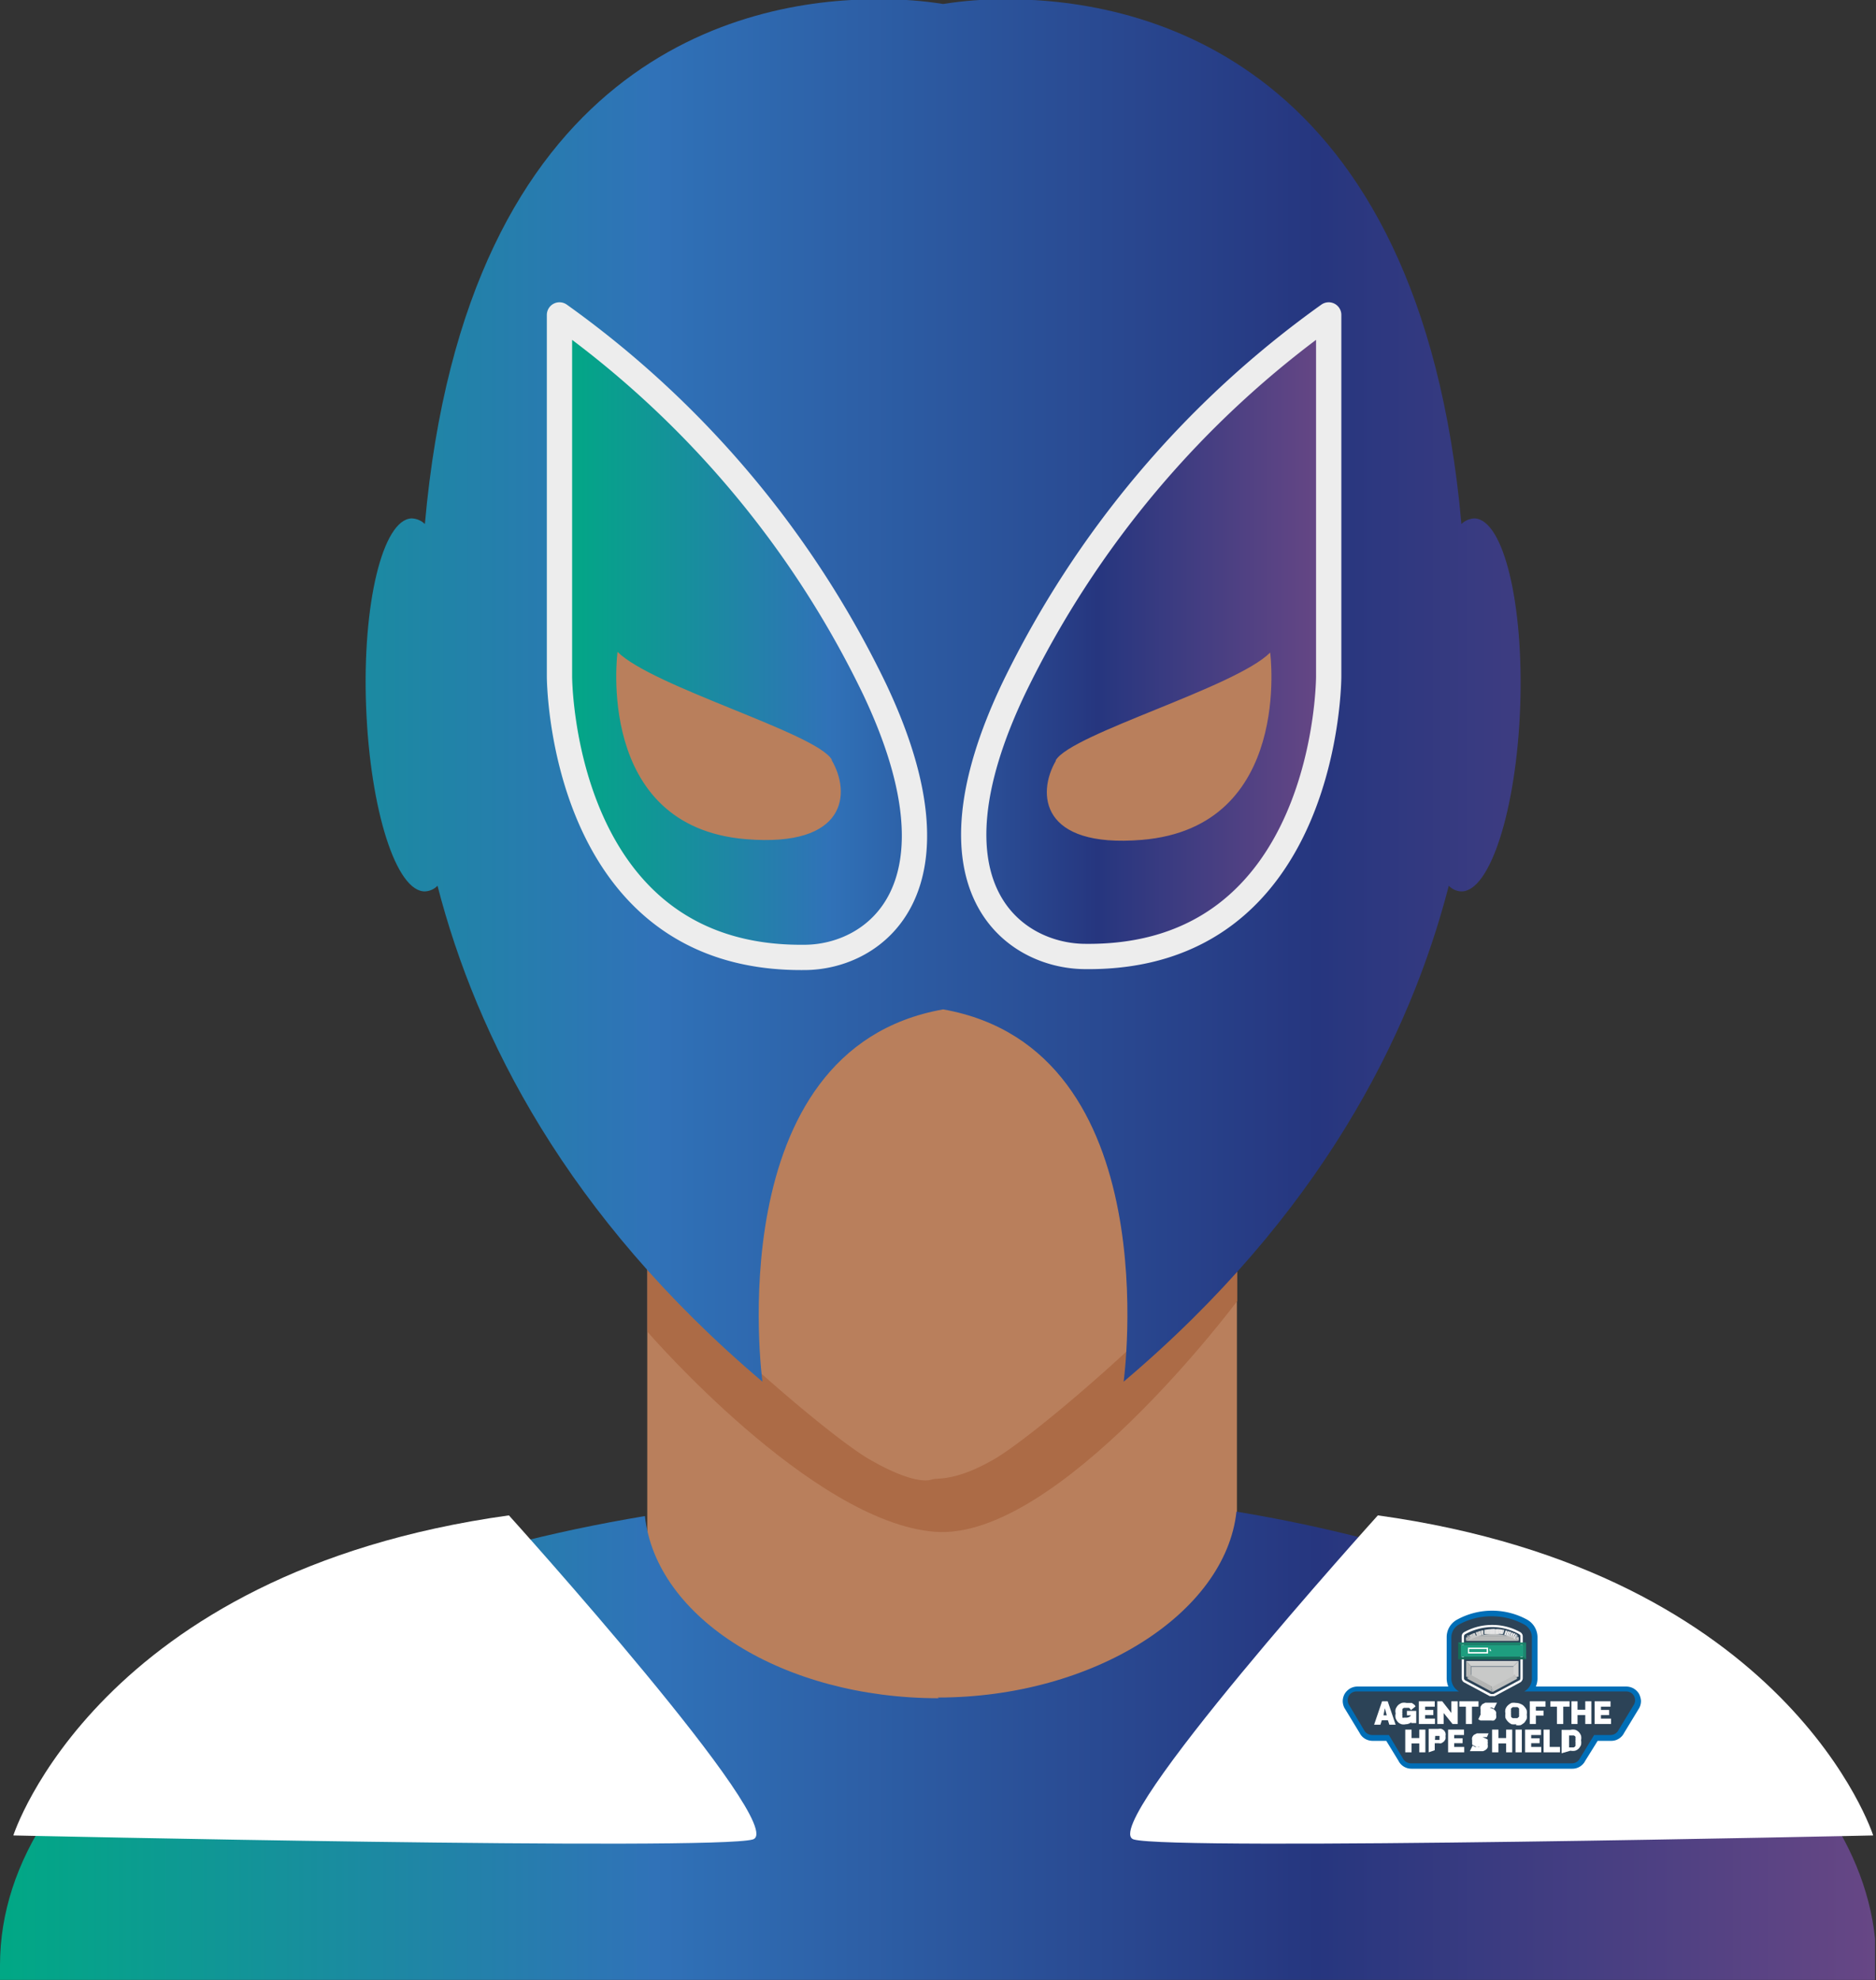 <svg id="ae1752ed-1c37-4e02-881e-980ea7fe457e" data-name="Layer 1" xmlns="http://www.w3.org/2000/svg" xmlns:xlink="http://www.w3.org/1999/xlink" viewBox="0 0 80.14 84.57">
  <rect x="0" y="0" width="80.14" height="84.57" fill="#333333" stroke="none"/>
  <defs>
    <clipPath id="f8026f91-a8af-4312-8ac3-657cc220759e" transform="translate(371.1 -285.21)">
      <rect x="-371.1" y="285.21" width="80.2" height="84.58" fill="none"/>
    </clipPath>
    <clipPath id="b100fc3d-0143-4396-93ae-00975682eda9" transform="translate(371.1 -285.21)">
      <path d="M-331,357.74c-6.65,0-12.08-3.43-12.55-7.78-16,2.66-27.55,10.24-27.55,19.18,0,.21,0,.42,0,.63H-291V368c-.9-8.47-12-15.69-27.28-18.23-.47,4.34-6.11,7.94-12.76,7.94m2.85-72.53a16.27,16.27,0,0,0-2.62.2,16.38,16.38,0,0,0-2.62-.2h-.22c-5.72,0-17.53,2.54-19.3,22.41a.85.85,0,0,0-.57-.24c-1.23.05-2.11,3.65-1.94,8.05s1.29,7.93,2.53,7.88a.8.8,0,0,0,.52-.24c1.66,6.44,5.51,14.09,13.88,21.18,0,0-1.94-14.19,7.72-15.9,9.66,1.71,7.71,15.9,7.71,15.9,8.38-7.09,12.23-14.74,13.89-21.18a.78.78,0,0,0,.52.24c1.23.05,2.37-3.48,2.53-7.88s-.71-8-1.95-8.05a.84.84,0,0,0-.56.24c-1.77-19.87-13.59-22.38-19.3-22.41Z" fill="none"/>
    </clipPath>
    <linearGradient id="eefbd210-5d2f-4fde-b423-968b99016eaf" x1="-3.64" y1="847.33" x2="-2.64" y2="847.33" gradientTransform="matrix(80.2, 0, 0, -80.2, 291.9, 67994.33)" gradientUnits="userSpaceOnUse">
      <stop offset="0" stop-color="#00a984"/>
      <stop offset="0" stop-color="#00a984"/>
      <stop offset="0.35" stop-color="#3072b8"/>
      <stop offset="0.7" stop-color="#26367f"/>
      <stop offset="1" stop-color="#684785"/>
    </linearGradient>
    <clipPath id="af4abb47-0bcf-4829-b80f-7e13d030ca96" transform="translate(371.1 -285.21)">
      <path d="M-347.2,314.1s0,12.11,10.46,12c3,0,7.05-2.92,3-11.46a42.08,42.08,0,0,0-13.45-15.94Zm19.41.5c-4.06,8.54,0,11.42,3,11.46,10.47.15,10.46-12,10.46-12V298.66a42.08,42.08,0,0,0-13.45,15.94" fill="none"/>
    </clipPath>
    <linearGradient id="a3c3e65d-64d5-4902-b308-e1b731dc3e11" x1="-10.32" y1="855.94" x2="-9.32" y2="855.94" gradientTransform="matrix(32.87, 0, 0, -32.87, 363.13, 28158.79)" xlink:href="#eefbd210-5d2f-4fde-b423-968b99016eaf"/>
    <clipPath id="bc7c7ae8-b1ca-4359-b8b1-574b048419eb" transform="translate(371.1 -285.21)">
      <path d="M-308.36,355.15a.06.06,0,0,1,.05.09s.05-.05.05-.09Z" fill="none"/>
    </clipPath>
    <clipPath id="a7225abc-6fd1-4e21-a3a4-638bce15d64f" transform="translate(371.1 -285.21)">
      <path d="M-306.44,355.15a.09.09,0,0,0,.05.09l.05-.09h-.1Z" fill="none"/>
    </clipPath>
    <clipPath id="a95d5439-0d07-474c-ac43-d1dc221b09fe" transform="translate(371.1 -285.21)">
      <path d="M-306.34,355.15h.11a.11.11,0,0,0-.06-.1Z" fill="none"/>
    </clipPath>
    <clipPath id="f2e8da93-6bd6-409a-975b-30ea43415183" transform="translate(371.1 -285.21)">
      <path d="M-308.41,355.05a.11.11,0,0,0-.06.1h.11a.06.06,0,0,1,.05.09,2,2,0,0,1,1-.24,2,2,0,0,1,1,.24l.1-.19a2.29,2.29,0,0,0-1.06-.27,2.29,2.29,0,0,0-1.06.27" fill="none"/>
    </clipPath>
    <clipPath id="e7ba8859-e829-4228-b772-caccf91736e2" transform="translate(371.1 -285.21)">
      <path d="M-306.34,356.81Zm-.1,0h.1l-.05-.09a.11.11,0,0,0-.05.09" fill="none"/>
    </clipPath>
    <clipPath id="a4515052-d0da-4759-a3d2-ab629d92b05e" transform="translate(371.1 -285.21)">
      <path d="M-308.36,356.82h0m0,0h.1a.09.09,0,0,0-.05-.09Z" fill="none"/>
    </clipPath>
    <clipPath id="ae035e1d-059c-4902-a731-77c44b2a1d78" transform="translate(371.1 -285.21)">
      <path d="M-308.47,356.81a.11.11,0,0,0,.06.1l.05-.09h-.11Z" fill="none"/>
    </clipPath>
    <clipPath id="e09e2244-4208-4178-9703-a5b4447a8d6a" transform="translate(371.1 -285.21)">
      <path d="M-306.34,356.81h0l0,.1a.11.11,0,0,0,.06-.1Z" fill="none"/>
    </clipPath>
  </defs>
  <title>hero-2</title>
  <rect x="27.65" y="50.97" width="25.19" height="25.19" fill="#b97f5c"/>
  <g clip-path="url(#f8026f91-a8af-4312-8ac3-657cc220759e)">
    <path d="M-343.44,342.09s7,8.11,12.26,8.54,12.93-9.85,12.93-9.85v-4.6h-25.19Z" transform="translate(371.1 -285.21)" fill="#ac6b46"/>
    <path d="M-312.56,312l-2.1-.28c.47-8.73.79-16.49.79-16.49H-348.7s.32,7.8.8,16.56l-1.58.21s-2.63,4.82-1.54,9.42a13.46,13.46,0,0,0,4.16,6.43,46.38,46.38,0,0,0,1,7.81c1.31,3.29,9.63,10.51,11.82,11.83,1.71,1,2.48,1,2.74.91s1,.11,2.74-.91c2.19-1.32,10.52-8.54,11.83-11.83a42.66,42.66,0,0,0,1-7.31,13.89,13.89,0,0,0,4.73-6.93c1.09-4.6-1.54-9.42-1.54-9.42" transform="translate(371.1 -285.21)" fill="#b97f5c"/>
  </g>
  <g clip-path="url(#b100fc3d-0143-4396-93ae-00975682eda9)">
    <rect width="80.14" height="84.57" fill="url(#eefbd210-5d2f-4fde-b423-968b99016eaf)"/>
  </g>
  <g clip-path="url(#af4abb47-0bcf-4829-b80f-7e13d030ca96)">
    <rect x="23.88" y="13.45" width="32.89" height="27.56" fill="url(#a3c3e65d-64d5-4902-b308-e1b731dc3e11)"/>
  </g>
  <g clip-path="url(#f8026f91-a8af-4312-8ac3-657cc220759e)">
    <path d="M-314.34,314.1V298.66a42.08,42.08,0,0,0-13.45,15.94c-4.07,8.54,0,11.42,3,11.46C-314.33,326.21-314.34,314.1-314.34,314.1Zm-32.86-15.44V314.1s0,12.11,10.46,12c3,0,7.05-2.92,3-11.46A42.08,42.08,0,0,0-347.2,298.66Z" transform="translate(371.1 -285.21)" fill="none" stroke="#ededed" stroke-linecap="round" stroke-linejoin="round" stroke-width="1.08"/>
    <path d="M-326,317.71c-.8,1.38-.67,3.73,3.68,3.37,6.47-.54,5.48-8,5.48-8-1.49,1.49-8.49,3.47-9.16,4.6m-9.57,0c.81,1.38.68,3.73-3.67,3.37-6.48-.54-5.48-8-5.48-8,1.49,1.49,8.49,3.47,9.15,4.6" transform="translate(371.1 -285.21)" fill="#b97f5c"/>
    <path d="M-312.24,349.93s-12.06,13.35-10.43,13.84,31.59-.17,31.59-.17-3.58-11.23-21.16-13.67" transform="translate(371.1 -285.21)" fill="#fff"/>
    <path d="M-349.36,349.93s12.05,13.35,10.42,13.84-31.59-.17-31.59-.17,3.58-11.23,21.17-13.67" transform="translate(371.1 -285.21)" fill="#fff"/>
    <path d="M-312.46,359.46a.54.54,0,0,1-.49-.3l-.65-1.07h0a.55.55,0,0,1,0-.54.55.55,0,0,1,.47-.26h4a.82.82,0,0,1-.12-.41v-1.78a.79.79,0,0,1,.41-.68,3.07,3.07,0,0,1,1.46-.37,3.06,3.06,0,0,1,1.45.37.79.79,0,0,1,.41.68v1.78a.82.82,0,0,1-.12.41h4a.56.56,0,0,1,.47.26.55.55,0,0,1,0,.54h0l-.65,1.07a.53.53,0,0,1-.48.3Z" transform="translate(371.1 -285.21)" fill="#2c4357"/>
    <path d="M-307.36,353.88a3.28,3.28,0,0,0-1.53.39,1,1,0,0,0-.49.82v1.78a1.09,1.09,0,0,0,0,.25h-3.77a.73.73,0,0,0-.35.09.88.88,0,0,0-.26.25.79.79,0,0,0-.1.34.84.84,0,0,0,.07.35l0,0,.64,1.07a.68.68,0,0,0,.26.27.7.7,0,0,0,.37.11h10.19a.72.72,0,0,0,.37-.11.72.72,0,0,0,.25-.27l.65-1.07v0a.72.72,0,0,0,.08-.35.68.68,0,0,0-.11-.34.75.75,0,0,0-.25-.25.73.73,0,0,0-.35-.09h-3.75a1.09,1.09,0,0,0,0-.25v-1.78a1,1,0,0,0-.49-.82,3.29,3.29,0,0,0-1.54-.39m0,.32a2.86,2.86,0,0,1,1.38.35.63.63,0,0,1,.33.54v1.78a.62.62,0,0,1-.33.54l-.06,0h4.42a.37.37,0,0,1,.33.19.38.38,0,0,1,0,.37l-.66,1.09a.38.38,0,0,1-.34.21h-10.19a.39.39,0,0,1-.35-.21l-.65-1.09a.38.38,0,0,1,0-.37.37.37,0,0,1,.33-.19h4.44l-.06,0a.62.62,0,0,1-.33-.54v-1.78a.63.63,0,0,1,.33-.54,2.85,2.85,0,0,1,1.37-.35" transform="translate(371.1 -285.21)" fill="#fff"/>
    <path d="M-310.8,360.65a.55.55,0,0,1-.49-.3l-.67-1.09a.54.54,0,0,1,0-.55.56.56,0,0,1,.47-.26h8.23a.54.54,0,0,1,.46.26.56.56,0,0,1,0,.53l-.69,1.12a.56.56,0,0,1-.48.29Z" transform="translate(371.1 -285.21)" fill="#2c4357"/>
    <path d="M-303.25,358.29h-8.23a.7.7,0,0,0-.6.34.71.71,0,0,0,0,.69v0l.67,1.09a.7.7,0,0,0,.63.38h6.87a.69.69,0,0,0,.62-.38l.68-1.09v0a.71.71,0,0,0,0-.69.7.7,0,0,0-.6-.34m0,.32a.39.39,0,0,1,.33.19.38.38,0,0,1,0,.37l-.69,1.11a.38.38,0,0,1-.34.21h-6.87a.39.39,0,0,1-.35-.21l-.68-1.11a.38.38,0,0,1,0-.37.37.37,0,0,1,.33-.19Z" transform="translate(371.1 -285.21)" fill="#fff"/>
    <path d="M-310.8,360.61a.49.49,0,0,1-.45-.27l-.57-.92h-.64a.5.5,0,0,1-.45-.28l-.65-1.07h0a.52.52,0,0,1,0-.5.52.52,0,0,1,.44-.24H-309a.71.71,0,0,1-.16-.45v-1.78a.73.73,0,0,1,.39-.64,3,3,0,0,1,1.43-.37,3,3,0,0,1,1.44.37.73.73,0,0,1,.39.64v1.78a.73.73,0,0,1-.16.45h4.07a.5.5,0,0,1,.43.24.52.52,0,0,1,0,.5h0l-.65,1.07a.51.51,0,0,1-.45.28h-.65l-.56.92a.5.5,0,0,1-.45.27Z" transform="translate(371.1 -285.21)" fill="#2c4357"/>
    <path d="M-307.36,354a3.11,3.11,0,0,0-1.49.38.85.85,0,0,0-.45.75v1.78a.93.93,0,0,0,.07.33h-3.88a.65.65,0,0,0-.31.08.69.69,0,0,0-.23.22.65.65,0,0,0-.09.3.64.64,0,0,0,.07.31v0l.65,1.07a.61.61,0,0,0,.23.25.63.63,0,0,0,.33.09h.58l.52.85a.61.61,0,0,0,.23.25.63.63,0,0,0,.33.09h6.87a.59.59,0,0,0,.32-.09.61.61,0,0,0,.23-.25l.53-.85h.58a.59.59,0,0,0,.32-.09.61.61,0,0,0,.23-.25l.65-1.07v0a.64.64,0,0,0,.07-.31.8.8,0,0,0-.09-.3.69.69,0,0,0-.23-.22.68.68,0,0,0-.31-.08h-3.86a.93.93,0,0,0,.07-.33v-1.78a.87.87,0,0,0-.45-.75,3.12,3.12,0,0,0-1.5-.38m0,.24a2.86,2.86,0,0,1,1.38.35.63.63,0,0,1,.33.54v1.78a.62.62,0,0,1-.33.54l-.06,0h4.42a.37.37,0,0,1,.33.19.38.38,0,0,1,0,.37l-.66,1.09a.38.38,0,0,1-.34.21H-303l-.61,1a.38.38,0,0,1-.34.21h-6.87a.39.39,0,0,1-.35-.21l-.6-1h-.71a.39.39,0,0,1-.35-.21l-.65-1.09a.38.38,0,0,1,0-.37.37.37,0,0,1,.33-.19h4.44l-.06,0a.62.62,0,0,1-.33-.54v-1.78a.63.63,0,0,1,.33-.54,2.85,2.85,0,0,1,1.37-.35" transform="translate(371.1 -285.21)" fill="#006eb7"/>
    <path d="M-308.5,355a2.42,2.42,0,0,1,1.14-.3,2.43,2.43,0,0,1,1.15.3s.06.06.06.05v1.77c0,.1,0,.14-.06.16l-1.09.58h-.11l-1.09-.58a.11.11,0,0,1-.06-.1v-1.78a.11.11,0,0,1,.06-.1m2.45.1a.21.21,0,0,0-.12-.19,2.45,2.45,0,0,0-1.19-.3,2.44,2.44,0,0,0-1.18.3.21.21,0,0,0-.12.19v1.78a.21.21,0,0,0,.12.19l1.08.58.1,0,.11,0,1.08-.58a.22.22,0,0,0,.12-.19Z" transform="translate(371.1 -285.21)" fill="#fff"/>
  </g>
  <g clip-path="url(#bc7c7ae8-b1ca-4359-b8b1-574b048419eb)">
    <path d="M-308.36,355.15h.11s0,.08-.06.09l-.05-.09h0" transform="translate(371.1 -285.21)" fill="#8c8d8c"/>
  </g>
  <g clip-path="url(#a7225abc-6fd1-4e21-a3a4-638bce15d64f)">
    <path d="M-306.34,355.15l-.05.09a.09.09,0,0,1-.05-.09h.1" transform="translate(371.1 -285.21)" fill="#8c8d8c"/>
  </g>
  <path d="M-308.47,355.15v.13l.13-.13Zm.13,0h.09v-.08Z" transform="translate(371.1 -285.21)" fill="#d2d2d1"/>
  <path d="M-306.36,355.15l.13.13v-.13Zm-.08,0h.08l-.08-.08Z" transform="translate(371.1 -285.21)" fill="#b6b7b6"/>
  <g clip-path="url(#a95d5439-0d07-474c-ac43-d1dc221b09fe)">
    <polyline points="64.75 69.95 64.81 69.84 64.81 69.85 64.75 69.95" fill="#ececec"/>
    <polyline points="64.75 69.95 64.81 69.85 64.82 69.85 64.75 69.95" fill="#ececec"/>
    <polyline points="64.75 69.95 64.82 69.85 64.83 69.86 64.75 69.95" fill="#eeeded"/>
    <polyline points="64.75 69.95 64.83 69.86 64.84 69.86 64.75 69.95" fill="#eeedee"/>
    <path d="M-306.34,355.16l.08-.09a.08.08,0,0,1,0,0l-.1,0h0" transform="translate(371.1 -285.21)" fill="#eeefef"/>
    <polyline points="64.75 69.95 64.86 69.9 64.86 69.91 64.75 69.95" fill="#eeedee"/>
    <polyline points="64.75 69.95 64.86 69.91 64.87 69.92 64.75 69.95" fill="#eeeded"/>
    <polyline points="64.75 69.95 64.87 69.92 64.87 69.92 64.75 69.95" fill="#ececec"/>
    <polyline points="64.75 69.95 64.87 69.92 64.87 69.92 64.75 69.95" fill="#ececec"/>
    <polyline points="64.75 69.94 64.87 69.92 64.87 69.93 64.75 69.94" fill="#ececec"/>
    <polyline points="64.75 69.94 64.87 69.93 64.87 69.93 64.75 69.94" fill="#ececec"/>
    <polyline points="64.75 69.94 64.87 69.93 64.87 69.93 64.75 69.94" fill="#eaeaea"/>
    <polyline points="64.75 69.94 64.87 69.93 64.87 69.93 64.75 69.94" fill="#eaeaea"/>
    <polyline points="64.75 69.94 64.87 69.93 64.87 69.94 64.75 69.94" fill="#eaeaea"/>
    <polyline points="64.75 69.94 64.87 69.94 64.87 69.94 64.75 69.94" fill="#e8e9e9"/>
    <polyline points="64.75 69.94 64.87 69.94 64.87 69.94 64.75 69.94" fill="#e8e7e7"/>
    <polyline points="64.75 69.94 64.87 69.94 64.87 69.94 64.75 69.94" fill="#e8e7e7"/>
    <polyline points="64.75 69.94 64.87 69.94 64.87 69.94 64.75 69.94" fill="#e6e6e6"/>
    <polyline points="64.75 69.94 64.87 69.94 64.87 69.94 64.75 69.94" fill="#e6e6e6"/>
    <polyline points="64.75 69.94 64.87 69.94 64.87 69.94 64.75 69.94" fill="#e3e3e4"/>
    <polyline points="64.75 69.94 64.87 69.94 64.87 69.94 64.75 69.94" fill="#e3e3e4"/>
    <path d="M-306.34,355.15h0Z" transform="translate(371.1 -285.21)" fill="#e1e2e2"/>
  </g>
  <polygon points="62.84 69.86 62.63 70.08 64.87 70.08 64.65 69.86 62.84 69.86" fill="#b8b9b8"/>
  <g clip-path="url(#f2e8da93-6bd6-409a-975b-30ea43415183)">
    <polyline points="62.84 69.94 62.63 69.94 62.63 69.94 62.84 69.95 62.84 69.94" fill="#acadac"/>
    <polyline points="62.84 69.95 62.63 69.94 62.63 69.93 62.84 69.96 62.84 69.95" fill="#afb0b0"/>
    <path d="M-308.26,355.17l-.21,0h0l.21.05h0" transform="translate(371.1 -285.21)" fill="#b3b4b3"/>
    <path d="M-308.26,355.18l-.21-.05v0l.2.08h0" transform="translate(371.1 -285.21)" fill="#b6b7b6"/>
    <path d="M-308.26,355.19l-.2-.08h0l.19.11v0" transform="translate(371.1 -285.21)" fill="#babbba"/>
    <path d="M-308.27,355.21l-.19-.11v0l.17.14h0" transform="translate(371.1 -285.21)" fill="#bdbebd"/>
    <path d="M-308.28,355.22l-.17-.14h0l.16.16h0" transform="translate(371.1 -285.21)" fill="#c0c1c0"/>
    <polyline points="62.81 70.02 62.66 69.86 62.67 69.86 62.8 70.03 62.81 70.02" fill="#c3c4c3"/>
    <polyline points="62.8 70.03 62.67 69.86 62.68 69.85 62.8 70.03 62.8 70.03" fill="#c7c7c6"/>
    <path d="M-308.3,355.24l-.12-.18h0l.05,0,.09.19,0,0h0" transform="translate(371.1 -285.21)" fill="#cacbca"/>
    <path d="M-308.27,355.22l-.09-.19.14-.07.08.2-.13.06" transform="translate(371.1 -285.21)" fill="#cdcecd"/>
    <path d="M-308.14,355.16l-.08-.2.13,0,.07.2-.12.05" transform="translate(371.1 -285.21)" fill="#d0d1d0"/>
    <path d="M-308,355.11l-.07-.2.12,0,.06.21-.11,0" transform="translate(371.1 -285.21)" fill="#d4d4d3"/>
    <path d="M-307.91,355.08l-.06-.21.12,0,.05.21-.11,0" transform="translate(371.1 -285.21)" fill="#d7d7d6"/>
    <path d="M-307.8,355.05l-.05-.21.12,0,0,.21-.1,0" transform="translate(371.1 -285.21)" fill="#dadad9"/>
    <path d="M-307.69,355l0-.21.11,0,0,.21-.09,0" transform="translate(371.1 -285.21)" fill="#dddddc"/>
    <path d="M-307.6,355l0-.21h.1l0,.21h-.1" transform="translate(371.1 -285.21)" fill="#e1e1e1"/>
    <path d="M-307.5,355l0-.21h.1V355h-.09" transform="translate(371.1 -285.21)" fill="#e1e2e2"/>
    <path d="M-307.41,355v-.22h.1V355h-.08" transform="translate(371.1 -285.21)" fill="#e3e3e4"/>
    <path d="M-307.33,355v-.22h.09V355h-.09" transform="translate(371.1 -285.21)" fill="#e3e3e4"/>
    <path d="M-307.24,355v-.21h.09l0,.22h-.08" transform="translate(371.1 -285.21)" fill="#e6e6e6"/>
    <path d="M-307.16,355l0-.22h.09l0,.22h-.08" transform="translate(371.1 -285.21)" fill="#e6e6e6"/>
    <path d="M-307.08,355l0-.22.09,0,0,.21h-.08" transform="translate(371.1 -285.21)" fill="#e8e7e7"/>
    <path d="M-307,355l0-.21h.08l0,.21H-307" transform="translate(371.1 -285.21)" fill="#e8e7e7"/>
    <path d="M-306.92,355l0-.21.09,0-.06.21-.07,0" transform="translate(371.1 -285.21)" fill="#e8e9e9"/>
    <path d="M-306.85,355.06l.06-.21.08,0-.06.2-.08,0" transform="translate(371.1 -285.21)" fill="#eaeaea"/>
    <path d="M-306.77,355.08l.06-.2.09,0-.07.21-.08,0" transform="translate(371.1 -285.21)" fill="#eaeaea"/>
    <path d="M-306.69,355.11l.07-.21.08,0-.08.2-.07,0" transform="translate(371.1 -285.21)" fill="#eaeaea"/>
    <path d="M-306.62,355.14l.08-.2.09,0-.09.2-.08,0" transform="translate(371.1 -285.21)" fill="#ececec"/>
    <path d="M-306.54,355.17l.09-.2.09,0-.1.2-.08,0" transform="translate(371.1 -285.21)" fill="#ececec"/>
    <path d="M-306.46,355.21l.1-.2.07,0-.1.19-.07,0" transform="translate(371.1 -285.21)" fill="#ececec"/>
  </g>
  <path d="M-308.47,355.15v.13l.13-.13Zm.13,0h.09v-.08Z" transform="translate(371.1 -285.21)" fill="#b6b7b6"/>
  <path d="M-306.36,355.15l.13.13v-.13Zm-.08,0h.08l-.08-.08Z" transform="translate(371.1 -285.21)" fill="#d2d2d1"/>
  <g clip-path="url(#f8026f91-a8af-4312-8ac3-657cc220759e)">
    <path d="M-306.39,355.24a.09.09,0,0,1-.05-.09v-.08h-1.81v.08s0,.08-.06.09a2,2,0,0,1,1-.24,2,2,0,0,1,1,.24" transform="translate(371.1 -285.21)" fill="#c8c9c8"/>
  </g>
  <g clip-path="url(#e7ba8859-e829-4228-b772-caccf91736e2)">
    <path d="M-306.34,356.81h-.1a.11.11,0,0,1,.05-.09l.05.1h0" transform="translate(371.1 -285.21)" fill="#8c8d8c"/>
  </g>
  <g clip-path="url(#a4515052-d0da-4759-a3d2-ab629d92b05e)">
    <polygon points="62.73 71.61 62.79 71.51 62.79 71.51 62.73 71.61" fill="#eeeded"/>
    <polyline points="62.73 71.61 62.79 71.51 62.79 71.51 62.73 71.61" fill="#ececec"/>
    <polygon points="62.73 71.61 62.79 71.51 62.79 71.52 62.73 71.61" fill="#ececec"/>
    <polyline points="62.73 71.61 62.79 71.52 62.79 71.52 62.73 71.61" fill="#ececec"/>
    <polygon points="62.73 71.61 62.79 71.52 62.79 71.52 62.73 71.61" fill="#ececec"/>
    <polyline points="62.73 71.61 62.79 71.52 62.79 71.52 62.73 71.61" fill="#eaeaea"/>
    <polyline points="62.73 71.61 62.79 71.52 62.79 71.52 62.73 71.61" fill="#eaeaea"/>
    <polyline points="62.73 71.61 62.79 71.52 62.73 71.61" fill="#eaeaea"/>
    <polyline points="62.73 71.61 62.79 71.52 62.73 71.61" fill="#e8e9e9"/>
    <polyline points="62.73 71.61 62.79 71.52 62.79 71.52 62.73 71.61" fill="#e8e7e7"/>
    <path d="M-308.36,356.82l.06-.09Z" transform="translate(371.1 -285.21)" fill="#e8e7e7"/>
    <path d="M-308.36,356.82l.06-.09Z" transform="translate(371.1 -285.21)" fill="#e6e6e6"/>
    <polyline points="62.73 71.61 62.79 71.52 62.73 71.61" fill="#e6e6e6"/>
    <path d="M-308.36,356.82l.06-.09Z" transform="translate(371.1 -285.21)" fill="#e3e3e4"/>
    <polyline points="62.73 71.61 62.79 71.52 62.79 71.52 62.73 71.61" fill="#e3e3e4"/>
    <path d="M-308.36,356.82l.06-.09Z" transform="translate(371.1 -285.21)" fill="#e1e2e2"/>
    <polyline points="62.73 71.61 62.79 71.52 62.73 71.61" fill="#e1e1e1"/>
    <path d="M-308.36,356.82l.06-.09Z" transform="translate(371.1 -285.21)" fill="#dddddc"/>
    <polyline points="62.73 71.61 62.79 71.52 62.73 71.61" fill="#dadad9"/>
    <polygon points="62.73 71.61 62.79 71.52 62.8 71.52 62.73 71.61" fill="#d7d7d6"/>
    <polyline points="62.73 71.61 62.8 71.52 62.73 71.61" fill="#d4d4d3"/>
    <polyline points="62.73 71.61 62.8 71.52 62.73 71.61" fill="#d0d1d0"/>
    <path d="M-308.36,356.82l.06-.09Z" transform="translate(371.1 -285.21)" fill="#cdcecd"/>
    <polyline points="62.73 71.61 62.8 71.52 62.8 71.52 62.73 71.61" fill="#cacbca"/>
    <polyline points="62.73 71.61 62.8 71.52 62.73 71.61" fill="#c7c7c6"/>
    <polygon points="62.73 71.61 62.8 71.52 62.8 71.52 62.73 71.61" fill="#c3c4c3"/>
    <path d="M-308.36,356.82l.06-.09Z" transform="translate(371.1 -285.21)" fill="#c0c1c0"/>
    <path d="M-308.36,356.82l.06-.09Z" transform="translate(371.1 -285.21)" fill="#bdbebd"/>
    <path d="M-308.36,356.82l.06-.09Z" transform="translate(371.1 -285.21)" fill="#babbba"/>
    <polyline points="62.73 71.61 62.8 71.52 62.73 71.61" fill="#b6b7b6"/>
    <polyline points="62.73 71.61 62.8 71.52 62.8 71.52 62.73 71.61" fill="#b3b4b3"/>
    <polyline points="62.73 71.61 62.8 71.52 62.73 71.61" fill="#afb0b0"/>
    <polyline points="62.73 71.61 62.8 71.52 62.73 71.61" fill="#acadac"/>
    <polyline points="62.73 71.61 62.8 71.52 62.73 71.61" fill="#a8aaa9"/>
    <path d="M-308.36,356.82l.06-.09Z" transform="translate(371.1 -285.21)" fill="#a5a6a6"/>
    <polyline points="62.73 71.61 62.8 71.52 62.8 71.52 62.73 71.61" fill="#a1a3a2"/>
    <polyline points="62.73 71.61 62.8 71.52 62.8 71.52 62.73 71.61" fill="#9e9f9f"/>
    <polyline points="62.73 71.61 62.8 71.52 62.8 71.52 62.73 71.61" fill="#9a9c9b"/>
    <polyline points="62.73 71.61 62.8 71.52 62.8 71.52 62.73 71.61" fill="#979897"/>
    <polyline points="62.73 71.61 62.8 71.52 62.8 71.52 62.73 71.61" fill="#939494"/>
    <polyline points="62.73 71.61 62.8 71.52 62.73 71.61" fill="#8f9190"/>
    <path d="M-308.36,356.82l.06-.09a.09.09,0,0,1,0,.08h-.1" transform="translate(371.1 -285.21)" fill="#8c8d8c"/>
  </g>
  <path d="M-307.35,357.46h.05l-.09-.18Zm0-.2h0v0Z" transform="translate(371.1 -285.21)" fill="#acadac"/>
  <path d="M-307.4,357.45h0l0-.12Zm0-.21,0,.1,0-.1Z" transform="translate(371.1 -285.21)" fill="#cdcecd"/>
  <g clip-path="url(#ae035e1d-059c-4902-a731-77c44b2a1d78)">
    <path d="M-308.36,356.81l-.05.1h0l.06-.1" transform="translate(371.1 -285.21)" fill="#8c8d8c"/>
    <polyline points="62.74 71.61 62.67 71.7 62.67 71.7 62.74 71.61" fill="#8f9190"/>
    <polyline points="62.74 71.61 62.67 71.7 62.67 71.7 62.74 71.61" fill="#939494"/>
    <polyline points="62.74 71.61 62.67 71.7 62.67 71.69 62.74 71.61" fill="#979897"/>
    <polyline points="62.74 71.61 62.67 71.69 62.67 71.69 62.74 71.61" fill="#9a9c9b"/>
    <polyline points="62.74 71.61 62.67 71.69 62.67 71.69 62.74 71.61" fill="#9e9f9f"/>
    <polyline points="62.74 71.61 62.67 71.69 62.67 71.69 62.74 71.61" fill="#a1a3a2"/>
    <polyline points="62.74 71.61 62.67 71.69 62.66 71.69 62.74 71.61" fill="#a5a6a6"/>
    <path d="M-308.36,356.81l-.08.08,0,0,.1-.05h0" transform="translate(371.1 -285.21)" fill="#a8aaa9"/>
    <path d="M-308.36,356.81l-.1.05a.06.06,0,0,1,0,0h.11" transform="translate(371.1 -285.21)" fill="#acadac"/>
    <polyline points="62.74 71.61 62.63 71.61 62.63 71.61 62.74 71.61" fill="#afb0b0"/>
  </g>
  <g clip-path="url(#e09e2244-4208-4178-9703-a5b4447a8d6a)">
    <path d="M-306.34,356.81h0Z" transform="translate(371.1 -285.21)" fill="#eaeaea"/>
    <polyline points="64.76 71.61 64.87 71.61 64.87 71.61 64.76 71.61" fill="#eaeaea"/>
    <polygon points="64.76 71.61 64.87 71.61 64.87 71.61 64.76 71.61" fill="#eaeaea"/>
    <polyline points="64.76 71.61 64.87 71.61 64.87 71.61 64.76 71.61" fill="#e8e9e9"/>
    <polyline points="64.76 71.61 64.87 71.61 64.87 71.61 64.76 71.61" fill="#e8e7e7"/>
    <polyline points="64.76 71.61 64.87 71.61 64.87 71.61 64.76 71.61" fill="#e8e7e7"/>
    <polyline points="64.76 71.61 64.87 71.61 64.87 71.61 64.76 71.61" fill="#e6e6e6"/>
    <polyline points="64.76 71.61 64.87 71.61 64.87 71.62 64.76 71.61" fill="#e6e6e6"/>
    <polyline points="64.76 71.61 64.87 71.62 64.87 71.62 64.76 71.61" fill="#e3e3e4"/>
    <polyline points="64.76 71.61 64.87 71.62 64.87 71.62 64.76 71.61" fill="#e3e3e4"/>
    <polyline points="64.76 71.61 64.87 71.62 64.87 71.62 64.76 71.61" fill="#e1e2e2"/>
    <polyline points="64.76 71.61 64.87 71.62 64.87 71.63 64.76 71.61" fill="#e1e1e1"/>
    <polyline points="64.76 71.61 64.87 71.63 64.87 71.63 64.76 71.61" fill="#dddddc"/>
    <polyline points="64.76 71.61 64.87 71.63 64.87 71.64 64.76 71.61" fill="#dadad9"/>
    <polyline points="64.76 71.61 64.87 71.64 64.86 71.64 64.76 71.61" fill="#d7d7d6"/>
    <polyline points="64.76 71.61 64.86 71.64 64.86 71.65 64.76 71.61" fill="#d4d4d3"/>
    <polyline points="64.76 71.61 64.86 71.65 64.86 71.66 64.76 71.61" fill="#d0d1d0"/>
    <polyline points="64.76 71.61 64.86 71.66 64.85 71.67 64.76 71.61" fill="#cdcecd"/>
    <polyline points="64.76 71.61 64.85 71.67 64.84 71.68 64.76 71.61" fill="#cacbca"/>
    <polyline points="64.76 71.61 64.84 71.68 64.83 71.69 64.76 71.61" fill="#c7c7c6"/>
    <polyline points="64.76 71.61 64.83 71.69 64.83 71.69 64.76 71.61" fill="#c3c4c3"/>
    <polyline points="64.76 71.61 64.83 71.69 64.82 71.7 64.76 71.61" fill="#c0c1c0"/>
    <polyline points="64.76 71.61 64.82 71.7 64.81 71.7 64.76 71.61" fill="#bdbebd"/>
    <polygon points="64.76 71.61 64.81 71.7 64.81 71.7 64.76 71.61" fill="#babbba"/>
  </g>
  <polygon points="64.65 71.16 64.65 71.61 64.87 71.61 64.87 70.94 64.65 71.16" fill="#d2d2d1"/>
  <polygon points="63.7 72.05 63.8 72.24 64.81 71.7 64.71 71.51 63.7 72.05" fill="#bfc0bf"/>
  <polygon points="62.63 71.61 62.84 71.61 62.84 71.16 62.63 70.94 62.63 71.61" fill="#b6b7b6"/>
  <g clip-path="url(#f8026f91-a8af-4312-8ac3-657cc220759e)">
    <path d="M-307.4,357.26l0,0h0Zm-.85-.45v-.06l-.06,0a.1.1,0,0,1,.06.09m1.81-.45h-1.81v.39l.89.48.92-.48Zm-.92.87h0Z" transform="translate(371.1 -285.21)" fill="#c8c9c8"/>
  </g>
  <polygon points="62.69 71.7 63.7 72.24 63.73 72.1 63.7 72.05 63.74 72.03 62.79 71.51 62.69 71.7" fill="#b3b4b3"/>
  <polygon points="63.72 72.13 63.7 72.24 63.75 72.25 63.72 72.13 63.73 72.1 63.71 72.06 63.72 72.13" fill="#b3b4b3"/>
  <polygon points="63.75 72.25 63.8 72.24 63.71 72.06 63.75 72.25" fill="#babbba"/>
  <polygon points="62.63 70.94 62.84 71.16 64.65 71.16 64.87 70.94 62.63 70.94" fill="#d0d1d0"/>
  <path d="M-308.8,355.36h0Z" transform="translate(371.1 -285.21)" fill="#16765e"/>
  <polygon points="62.4 70.77 62.29 70.87 65.19 70.87 65.09 70.77 62.4 70.77" fill="#136d57"/>
  <rect x="62.4" y="70.25" width="2.69" height="0.51" fill="#1e9e7f"/>
  <polygon points="65.09 70.25 65.09 70.77 65.19 70.87 65.19 70.15 65.09 70.25" fill="#1b8a6f"/>
  <polygon points="62.29 70.87 62.4 70.77 62.4 70.25 62.29 70.15 62.29 70.87" fill="#136d57"/>
  <polygon points="62.29 70.15 62.4 70.25 65.09 70.25 65.19 70.15 62.29 70.15" fill="#1a856b"/>
  <path d="M-311.94,358.17l.08.3H-312Zm-.12-.3-.34,1h.27l.06-.19h.26l.06.19h.27l-.34-1Z" transform="translate(371.1 -285.21)" fill="#fff"/>
  <g clip-path="url(#f8026f91-a8af-4312-8ac3-657cc220759e)">
    <path d="M-310.81,358.76a.36.36,0,0,1-.24.09.39.39,0,0,1-.18,0,.38.38,0,0,1-.15-.09.54.54,0,0,1-.1-.16.46.46,0,0,1,0-.21.38.38,0,0,1,0-.19.54.54,0,0,1,.1-.16.54.54,0,0,1,.16-.1.45.45,0,0,1,.2,0l.12,0,.11,0,.1.07a.24.24,0,0,1,.06.08l-.2.16a.19.19,0,0,0-.08-.1l-.12,0-.09,0a.18.18,0,0,0-.07.05.2.2,0,0,0,0,.08.2.2,0,0,0,0,.11.18.18,0,0,0,0,.1.2.2,0,0,0,0,.08.18.18,0,0,0,.07,0l.09,0a.26.26,0,0,0,.21-.1H-311v-.19h.4v.52h-.22Z" transform="translate(371.1 -285.21)" fill="#fff"/>
  </g>
  <polygon points="60.61 72.66 60.61 73.63 61.3 73.63 61.3 73.4 60.88 73.4 60.88 73.25 61.23 73.25 61.23 73.03 60.88 73.03 60.88 72.89 61.29 72.89 61.29 72.66 60.61 72.66" fill="#fff"/>
  <polygon points="62 72.66 62 73.16 61.61 72.66 61.4 72.66 61.4 73.63 61.67 73.63 61.67 73.16 62.05 73.63 62.27 73.63 62.27 72.66 62 72.66" fill="#fff"/>
  <polygon points="62.34 72.66 62.34 72.89 62.62 72.89 62.62 73.63 62.88 73.63 62.88 72.89 63.16 72.89 63.16 72.66 62.34 72.66" fill="#fff"/>
  <g clip-path="url(#f8026f91-a8af-4312-8ac3-657cc220759e)">
    <path d="M-307.28,358.19l-.08-.05-.09,0h-.14s0,0,0,0a0,0,0,0,0,0,0l0,0,.05,0,.08,0,.12.05a.15.15,0,0,1,.09.06.16.16,0,0,1,.06.08.36.36,0,0,1,0,.11.33.33,0,0,1,0,.15.28.28,0,0,1-.09.1.33.33,0,0,1-.12,0h-.24l-.11,0-.11,0-.09-.05.11-.23.1.05.1,0h.18a0,0,0,0,0,0,0,.06.06,0,0,0,0,0l-.05,0-.07,0-.08,0a.28.28,0,0,1-.11,0l-.08-.05a.12.12,0,0,1,0-.08.24.24,0,0,1,0-.09.32.32,0,0,1,0-.14.44.44,0,0,1,.08-.11l.12-.06.13,0h.11l.1,0,.08,0,.08,0Z" transform="translate(371.1 -285.21)" fill="#fff"/>
    <path d="M-306.55,358.36a.28.28,0,0,0,0,.09l0,.08a.19.19,0,0,0,.07.06l.1,0,.1,0,.07-.06a.2.2,0,0,0,0-.08.31.31,0,0,0,0-.1.28.28,0,0,0,0-.09.2.2,0,0,0,0-.08.2.2,0,0,0-.07-.06l-.1,0-.1,0-.07.06a.2.2,0,0,0,0,.08.31.31,0,0,0,0,.1m.22.49a.65.65,0,0,1-.2,0,.61.61,0,0,1-.16-.12.56.56,0,0,1-.1-.15.58.58,0,0,1,0-.19.39.39,0,0,1,0-.18.39.39,0,0,1,.1-.16.64.64,0,0,1,.16-.11.58.58,0,0,1,.19,0,.46.46,0,0,1,.21.05.33.33,0,0,1,.15.11.44.44,0,0,1,.1.16.57.57,0,0,1,0,.18.57.57,0,0,1,0,.18.86.86,0,0,1-.1.16.91.91,0,0,1-.16.11.65.65,0,0,1-.2,0" transform="translate(371.1 -285.21)" fill="#fff"/>
  </g>
  <polygon points="65.35 72.66 65.35 73.63 65.61 73.63 65.61 73.27 65.94 73.27 65.94 73.06 65.61 73.06 65.61 72.89 66.02 72.89 66.02 72.66 65.35 72.66" fill="#fff"/>
  <polygon points="66.23 72.66 66.23 72.89 66.51 72.89 66.51 73.63 66.78 73.63 66.78 72.89 67.05 72.89 67.05 72.66 66.23 72.66" fill="#fff"/>
  <polygon points="67.72 72.66 67.72 73.02 67.39 73.02 67.39 72.66 67.13 72.66 67.13 73.63 67.39 73.63 67.39 73.25 67.72 73.25 67.72 73.63 67.98 73.63 67.98 72.66 67.72 72.66" fill="#fff"/>
  <polygon points="68.12 72.66 68.12 73.63 68.82 73.63 68.82 73.4 68.39 73.4 68.39 73.25 68.74 73.25 68.74 73.03 68.39 73.03 68.39 72.89 68.8 72.89 68.8 72.66 68.12 72.66" fill="#fff"/>
  <polygon points="60.63 73.87 60.63 74.23 60.3 74.23 60.3 73.87 60.03 73.87 60.03 74.84 60.3 74.84 60.3 74.46 60.63 74.46 60.63 74.84 60.89 74.84 60.89 73.87 60.63 73.87" fill="#fff"/>
  <g clip-path="url(#f8026f91-a8af-4312-8ac3-657cc220759e)">
    <path d="M-309.8,359.52h.14l.05,0a.2.2,0,0,0,0-.09.1.1,0,0,0,0-.08l-.05,0h-.13Zm-.27.53v-1h.42a.28.28,0,0,1,.13,0,.41.41,0,0,1,.11.07.3.3,0,0,1,.06.11.27.27,0,0,1,0,.12.51.51,0,0,1,0,.13.41.41,0,0,1-.07.11l-.1.07a.28.28,0,0,1-.13,0h-.16v.3Z" transform="translate(371.1 -285.21)" fill="#fff"/>
  </g>
  <polygon points="61.86 73.87 61.86 74.84 62.55 74.84 62.55 74.61 62.12 74.61 62.12 74.45 62.48 74.45 62.48 74.24 62.12 74.24 62.12 74.1 62.54 74.1 62.54 73.87 61.86 73.87" fill="#fff"/>
  <g clip-path="url(#f8026f91-a8af-4312-8ac3-657cc220759e)">
    <path d="M-307.58,359.4l-.09,0-.08,0h-.15s0,0,0,0,0,0,0,0l0,0,.06,0,.07,0,.12.05.1.05a.26.26,0,0,1,0,.09.2.2,0,0,1,0,.11.33.33,0,0,1,0,.15.24.24,0,0,1-.08.09.34.34,0,0,1-.12.06h-.24l-.12,0-.1,0-.1,0,.12-.24.1.06.1,0a.2.2,0,0,0,.11,0h.06s0,0,0,0a.05.05,0,0,0,0,0l-.05,0-.07,0-.08,0-.11-.05-.08-.05a.3.3,0,0,1,0-.08.24.24,0,0,1,0-.09.29.29,0,0,1,0-.14.31.31,0,0,1,.08-.11l.12-.06.14,0h.1l.1,0,.09,0,.07,0Z" transform="translate(371.1 -285.21)" fill="#fff"/>
  </g>
  <polygon points="64.34 73.87 64.34 74.23 64.01 74.23 64.01 73.87 63.74 73.87 63.74 74.84 64.01 74.84 64.01 74.46 64.34 74.46 64.34 74.84 64.6 74.84 64.6 73.87 64.34 73.87" fill="#fff"/>
  <rect x="64.74" y="73.87" width="0.27" height="0.97" fill="#fff"/>
  <polygon points="65.15 73.87 65.15 74.84 65.84 74.84 65.84 74.61 65.41 74.61 65.41 74.45 65.77 74.45 65.77 74.24 65.41 74.24 65.41 74.1 65.83 74.1 65.83 73.87 65.15 73.87" fill="#fff"/>
  <polygon points="65.94 73.87 65.94 74.84 66.64 74.84 66.64 74.61 66.2 74.61 66.2 73.87 65.94 73.87" fill="#fff"/>
  <g clip-path="url(#f8026f91-a8af-4312-8ac3-657cc220759e)">
    <path d="M-303.8,359.56a.34.34,0,0,0,0-.1.2.2,0,0,0,0-.08.18.18,0,0,0-.07-.05l-.09,0h-.11v.51h.11l.09,0a.2.2,0,0,0,.07-.06.2.2,0,0,0,0-.08.31.31,0,0,0,0-.1m-.59.49v-1h.38a.46.46,0,0,1,.21,0,.4.4,0,0,1,.15.1.46.46,0,0,1,.09.15.43.43,0,0,1,0,.19.59.59,0,0,1,0,.2.54.54,0,0,1-.1.16.38.38,0,0,1-.15.09.45.45,0,0,1-.2,0Z" transform="translate(371.1 -285.21)" fill="#fff"/>
  </g>
  <path d="M-308.34,355.64h.75v.13h-.75Zm-.05.19h.86v-.25h-.86Z" transform="translate(371.1 -285.21)" fill="#fff"/>
  <g clip-path="url(#f8026f91-a8af-4312-8ac3-657cc220759e)">
    <path d="M-307.39,355.72v0h-.05v0h0v0h.05v0h-.07v-.11Zm0,.11h0v-.08h0s0,0,0,0v.05h0v-.05s0,0,0,0l0,0Zm.11,0a0,0,0,0,1,0,0v0h0v0h0v0h0v0h0v0h0m.06,0a0,0,0,0,1,0,0,0,0,0,0,1,0,0s0,0,0,0h0s0,0,0,0h0m0-.05h0l0,0,0,0m.11,0h0l0,0v.05h0v-.08h0v0s0,0,0,0h0v0Zm0,0v0h0v-.1h0a0,0,0,0,1,0,0,0,0,0,0,1,0,0l0,0m0,0s0,0,0,0l0,0v0h0s0,0,0,0m.08,0h0l0,0v.05h0v-.08h0v0l0,0h0v0Zm0,0h0m0,.09h0v-.08h0Zm0,0h0v0s0,0,0,0l0,0h0l0,0a0,0,0,0,1,0,0h0Zm.11,0a0,0,0,0,1,0,0,0,0,0,0,1,0,0s0,0,0,0h-.05s0,0,0,0h0m0-.05h0l0,0,0,0m-.56-.2v.1h0v0h0v0h0v-.1h0v0h0v0Zm.06.1s-.05,0-.05,0a0,0,0,0,1,0,0,0,0,0,0,1,0,0h-.05s0,0,0,0h0v0h0m0-.05h0m.07.05v-.07h0v0h0v0h0l0,.07h0v0Zm.14,0s0,0,0,0v-.08h0v.08h0v0h0m.06,0s0,0,0,0a0,0,0,0,1,0,0s0,0,0,0h-.05s0,0,0,0h0v0h0m0-.05h0m.13,0v0h0v0a0,0,0,0,0,0,0h0v0h0a0,0,0,0,1,0,0v0h0v0h.11v0h0v0s0,0,0,0h0v0h0s0,0,0,0m.1,0v0h0v-.1h0s0,0,0,0a0,0,0,0,1,0,0Zm0,0h0v0h0l0,0h0m.09.07h0l0,0a0,0,0,0,1,0,0h0s0,0,0,0v.05h0Zm0,0h0s0,0,0,0h0m0,0a0,0,0,0,1,0,0h0v0h0s0,0,0,0,0,0,0,0h0v0h0a0,0,0,0,1,0,0m.1,0v0h0v-.1h0v.06h0l0,0h0l0,0,0,0h0l0,0Zm.11,0h0l0,0a0,0,0,0,1,0,0h0s0,0,0,0v.05h0Zm0,0h0s0,0,0,0h0m.06,0,0,0h0v0h0l0,0v0h0v-.08h0Zm.09.05h0a0,0,0,0,1,0,0,0,0,0,0,1,0,0h0v0h0v.1h0Zm0,0v0h0s0,0,0,0,0,0,0,0h0" transform="translate(371.1 -285.21)" fill="#fff"/>
  </g>
</svg>
